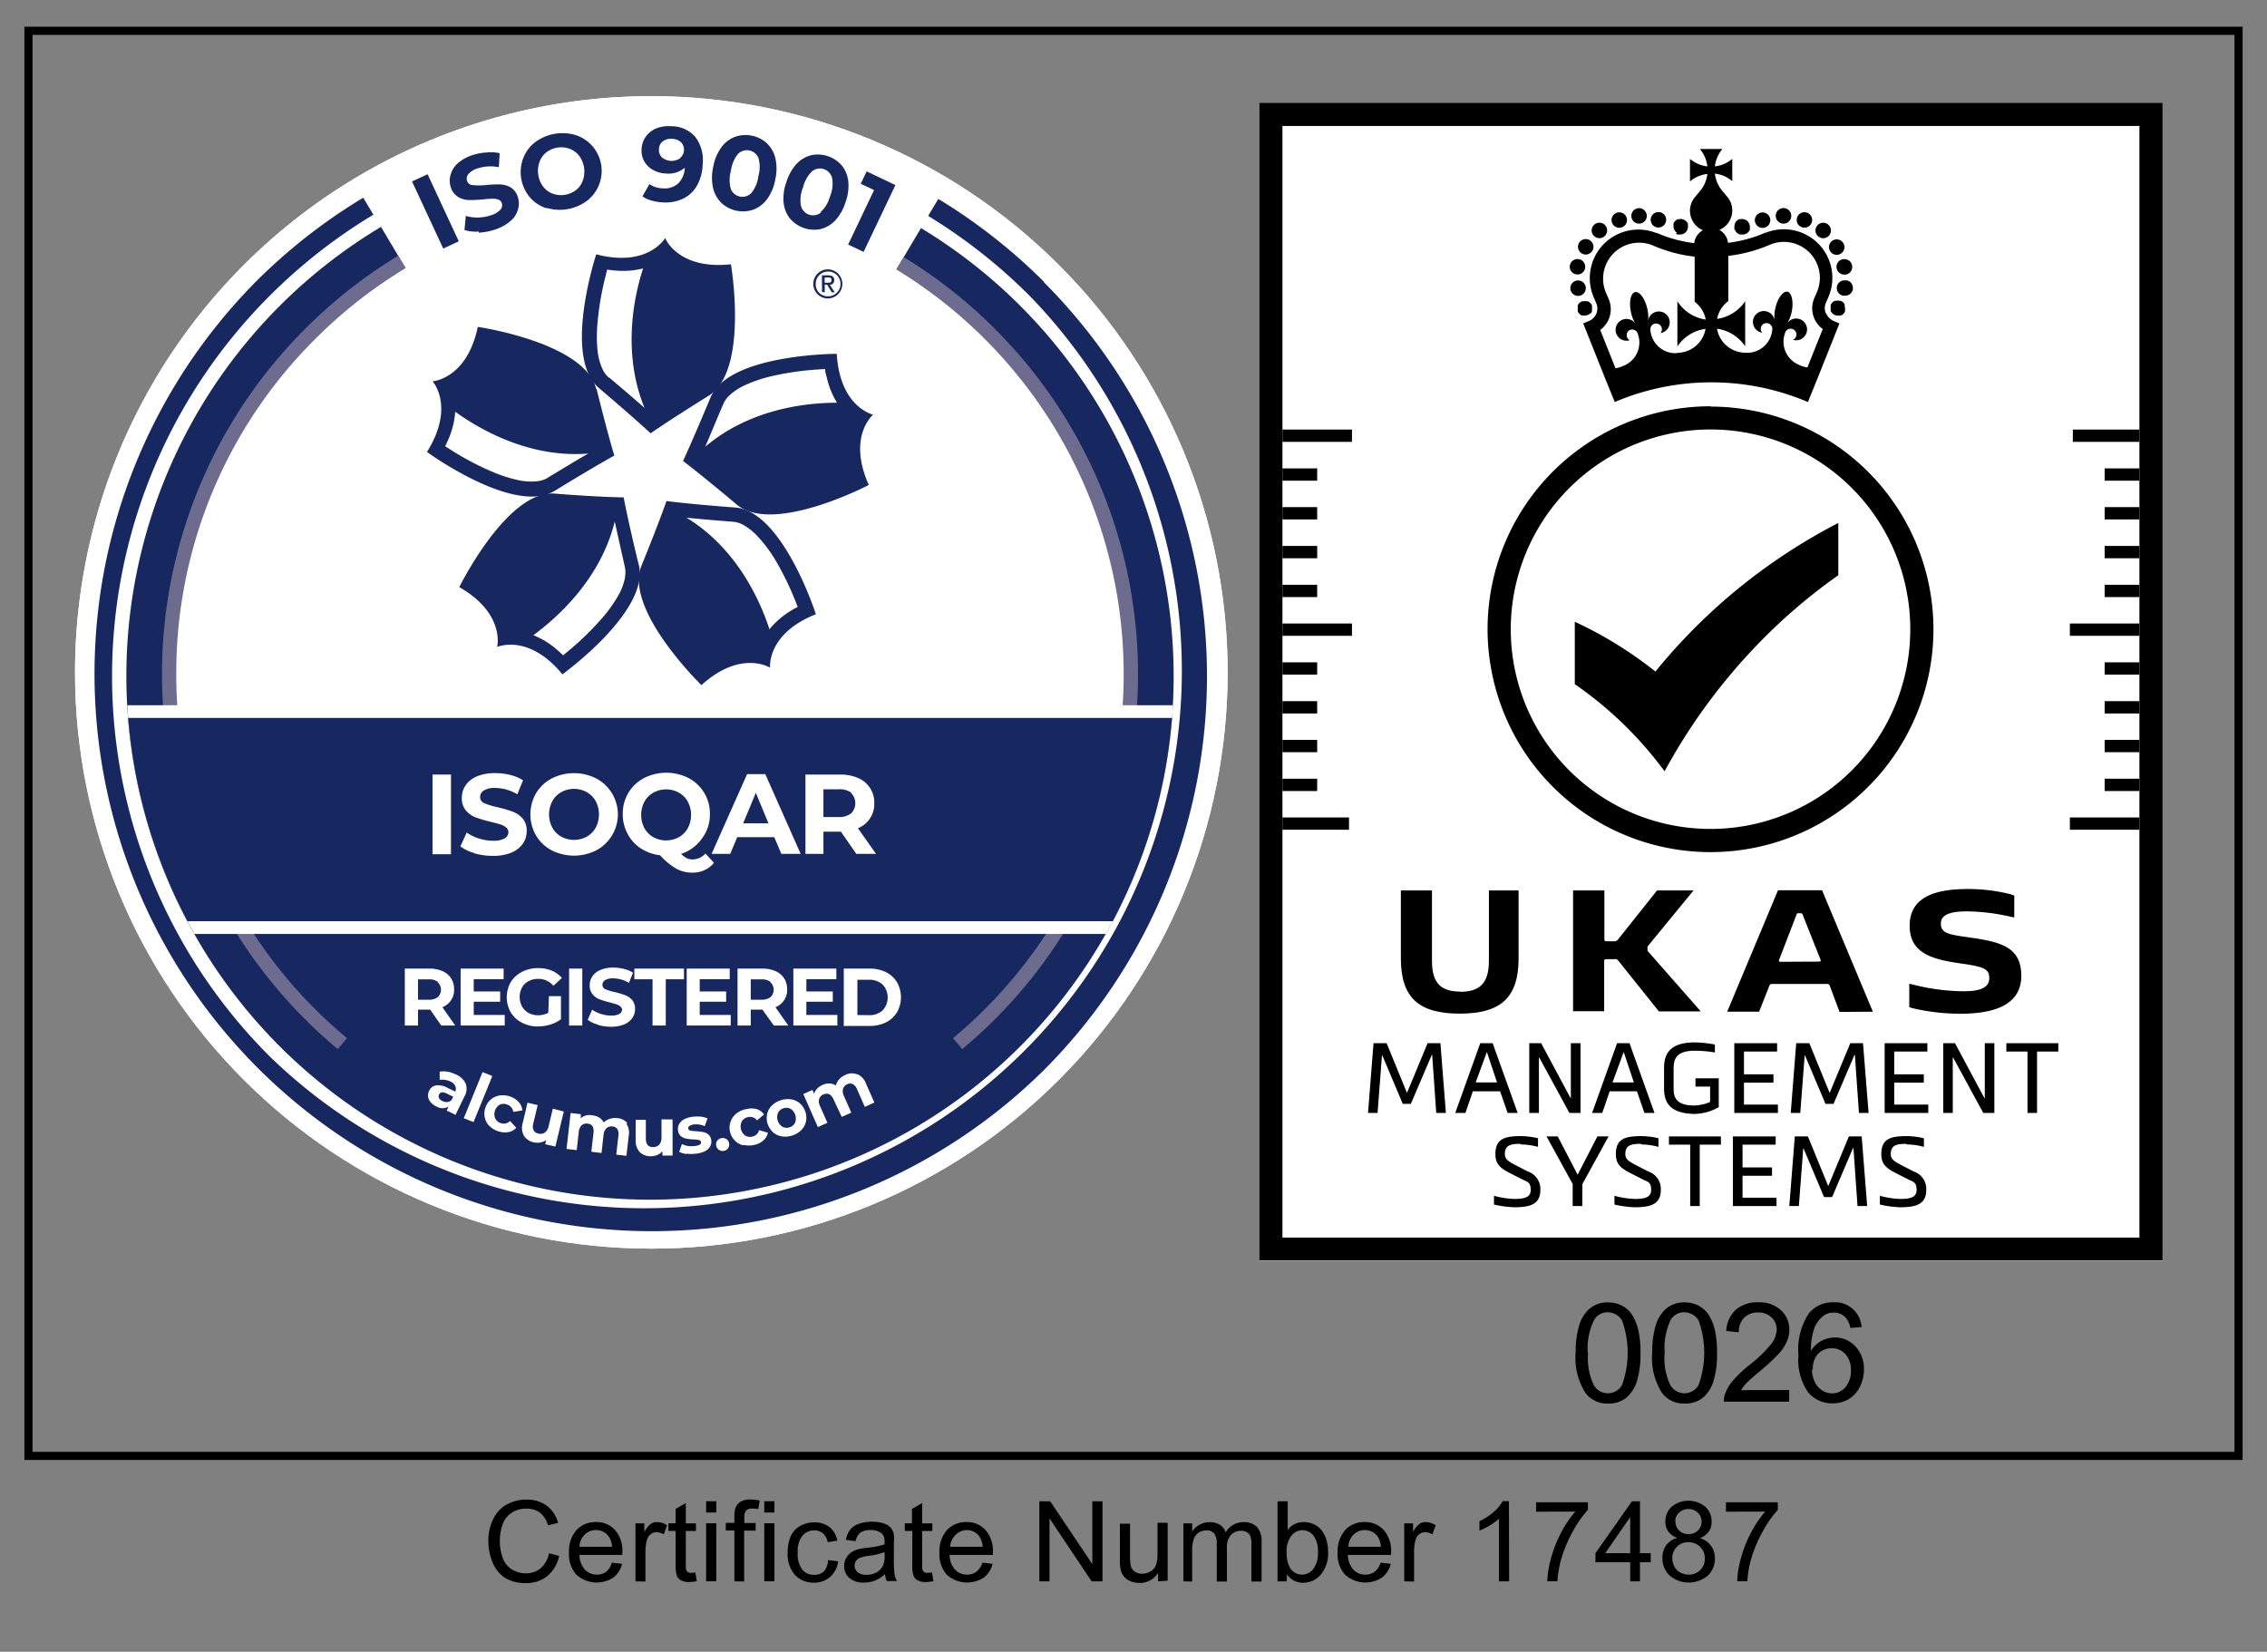 <svg xmlns="http://www.w3.org/2000/svg" xmlns:xlink="http://www.w3.org/1999/xlink" viewBox="0 0 223 162.5">
  <rect x="0" y="0" width="223" height="162.5" fill="#808080" stroke="none"/>
  <defs>
    <clipPath id="a">
      <rect x="2.4" y="2.63" width="218.2" height="141" fill="none"/>
    </clipPath>
    <clipPath id="b">
      <path d="M7.38,66.16A56.69,56.69,0,1,0,64.08,9.46,56.69,56.69,0,0,0,7.38,66.16" fill="none"/>
    </clipPath>
    <clipPath id="d">
      <path d="M12.44,66.51A51.51,51.51,0,1,0,63.94,15,51.51,51.51,0,0,0,12.44,66.51" fill="none"/>
    </clipPath>
  </defs>
  <title>ISO-9001</title>
  <g clip-path="url(#a)">
    <path d="M219.8,3.43v139.4H3.2V3.43H219.8m.8-.8H2.4v141H220.6Z"/>
    <path d="M155,133.1a8.91,8.91,0,0,1,.36-2.78,3.46,3.46,0,0,1,1.06-1.62,2.7,2.7,0,0,1,1.76-.57,2.88,2.88,0,0,1,1.37.32,2.63,2.63,0,0,1,1,.91,4.88,4.88,0,0,1,.6,1.45,9.63,9.63,0,0,1,.22,2.3,8.93,8.93,0,0,1-.35,2.77,3.46,3.46,0,0,1-1.05,1.63,2.7,2.7,0,0,1-1.77.57,2.67,2.67,0,0,1-2.21-1,6.42,6.42,0,0,1-1-4m1.23,0a6.11,6.11,0,0,0,.56,3.19,1.6,1.6,0,0,0,2.77,0,9.35,9.35,0,0,0,0-6.38,1.67,1.67,0,0,0-1.4-.79,1.53,1.53,0,0,0-1.31.7A6.17,6.17,0,0,0,156.19,133.1Z"/>
    <path d="M162.53,133.1a8.9,8.9,0,0,1,.36-2.78,3.46,3.46,0,0,1,1.06-1.62,2.7,2.7,0,0,1,1.76-.57,2.88,2.88,0,0,1,1.37.32,2.63,2.63,0,0,1,1,.91,4.88,4.88,0,0,1,.6,1.45,9.63,9.63,0,0,1,.22,2.3,8.93,8.93,0,0,1-.35,2.77,3.46,3.46,0,0,1-1.05,1.63,2.7,2.7,0,0,1-1.77.57,2.67,2.67,0,0,1-2.21-1,6.41,6.41,0,0,1-1-4m1.23,0a6.1,6.1,0,0,0,.56,3.19,1.6,1.6,0,0,0,2.77,0,9.35,9.35,0,0,0,0-6.38,1.66,1.66,0,0,0-1.4-.79,1.53,1.53,0,0,0-1.31.7A6.17,6.17,0,0,0,163.76,133.1Z"/>
    <path d="M176,136.75v1.15h-6.43a2.12,2.12,0,0,1,.14-.83,4.39,4.39,0,0,1,.79-1.29,12.32,12.32,0,0,1,1.56-1.47,13.26,13.26,0,0,0,2.15-2.06,2.47,2.47,0,0,0,.56-1.44,1.6,1.6,0,0,0-.51-1.2,1.83,1.83,0,0,0-1.32-.49,1.87,1.87,0,0,0-1.38.52,2,2,0,0,0-.52,1.43l-1.23-.13a3,3,0,0,1,.95-2.1,3.24,3.24,0,0,1,2.21-.72,3.09,3.09,0,0,1,2.22.78,2.55,2.55,0,0,1,.82,1.93,2.92,2.92,0,0,1-.24,1.15,4.46,4.46,0,0,1-.79,1.19,19.38,19.38,0,0,1-1.84,1.71q-1.08.9-1.38,1.23a3.94,3.94,0,0,0-.5.65"/>
    <path d="M183.21,130.55l-1.19.09a2.25,2.25,0,0,0-.45-1,1.58,1.58,0,0,0-1.2-.51,1.64,1.64,0,0,0-1,.32,2.72,2.72,0,0,0-.89,1.2,6.27,6.27,0,0,0-.34,2.25,2.77,2.77,0,0,1,1.06-1,2.84,2.84,0,0,1,1.31-.32,2.71,2.71,0,0,1,2,.88,3.16,3.16,0,0,1,.84,2.27,3.74,3.74,0,0,1-.4,1.7,2.88,2.88,0,0,1-1.09,1.21,3,3,0,0,1-1.57.42,3.06,3.06,0,0,1-2.44-1.1,5.55,5.55,0,0,1-.94-3.62,6.49,6.49,0,0,1,1-4.1,3,3,0,0,1,2.45-1.12,2.61,2.61,0,0,1,2.76,2.42m-4.88,4.2a2.77,2.77,0,0,0,.26,1.18,2,2,0,0,0,.73.86,1.83,1.83,0,0,0,1,.3,1.69,1.69,0,0,0,1.3-.61,2.41,2.41,0,0,0,.54-1.66,2.25,2.25,0,0,0-.54-1.59,1.77,1.77,0,0,0-1.35-.58,1.84,1.84,0,0,0-1.37.58A2.1,2.1,0,0,0,178.33,134.75Z"/>
    <rect x="123.87" y="10.11" width="88.86" height="113.92" fill="#fff"/>
    <path d="M210.45,121.75h-84.3V12.39h84.3m2.28-2.28H123.87V124h88.86Z"/>
    <rect x="126.15" y="42.26" width="6.84" height="1.21"/>
    <rect x="126.15" y="61.34" width="6.84" height="1.21"/>
    <rect x="126.15" y="46.08" width="3.42" height="1.21"/>
    <rect x="126.15" y="49.89" width="3.42" height="1.21"/>
    <rect x="126.15" y="53.71" width="3.42" height="1.21"/>
    <rect x="126.15" y="57.53" width="3.42" height="1.21"/>
    <rect x="126.15" y="80.42" width="6.55" height="1.21"/>
    <rect x="126.15" y="65.16" width="3.42" height="1.21"/>
    <rect x="126.15" y="68.98" width="3.42" height="1.21"/>
    <rect x="126.15" y="72.79" width="3.42" height="1.21"/>
    <rect x="126.15" y="76.61" width="3.42" height="1.21"/>
    <rect x="203.61" y="80.42" width="6.84" height="1.21"/>
    <rect x="203.61" y="61.34" width="6.84" height="1.21"/>
    <rect x="207.03" y="76.61" width="3.42" height="1.21"/>
    <rect x="207.03" y="72.79" width="3.42" height="1.21"/>
    <rect x="207.03" y="68.98" width="3.42" height="1.21"/>
    <rect x="207.03" y="65.16" width="3.42" height="1.21"/>
    <rect x="203.9" y="42.26" width="6.55" height="1.21"/>
    <rect x="207.03" y="57.53" width="3.42" height="1.21"/>
    <rect x="207.03" y="53.71" width="3.42" height="1.21"/>
    <rect x="207.03" y="49.89" width="3.42" height="1.21"/>
    <rect x="207.03" y="46.08" width="3.42" height="1.21"/>
    <polyline points="138.78 108.6 137.99 108.6 135.98 103.84 135.94 103.84 135.51 109.49 134.57 109.49 135.11 102.63 136.4 102.63 138.4 107.52 140.43 102.63 141.69 102.63 142.23 109.49 141.28 109.49 140.88 103.78 140.84 103.78"/>
    <path d="M148.3,109.49l-.74-2.13h-2.68l-.73,2.13h-1l2.46-6.86h1.22l2.46,6.86m-4.13-3h2.1l-1-3h0Z"/>
    <polyline points="154.49 108.03 154.52 108.03 154.52 102.63 155.47 102.63 155.47 109.49 154.38 109.49 151.42 104.05 151.38 104.05 151.38 109.49 150.43 109.49 150.43 102.63 151.6 102.63"/>
    <path d="M161.76,109.49l-.74-2.13h-2.68l-.73,2.13h-1l2.46-6.86h1.22l2.46,6.86m-4.13-3h2.1l-1-3h0Z"/>
    <path d="M166.54,109.58c-2.8-.08-2.85-1.72-2.85-2.65V105.2c0-.94.06-2.65,3-2.65a11.62,11.62,0,0,1,2,.21v.78a12.33,12.33,0,0,0-2-.17c-2,0-2.06,1.05-2.06,1.83v1.73c0,.76,0,1.78,1.91,1.83a4.2,4.2,0,0,0,1.68-.35V106.9h-1.44v-.82h2.29v2.84a5,5,0,0,1-2.53.67"/>
    <polyline points="170.6 109.49 170.6 102.63 174.81 102.63 174.81 103.45 171.55 103.45 171.55 105.69 174.45 105.69 174.45 106.51 171.55 106.51 171.55 108.67 174.89 108.67 174.89 109.49"/>
    <polyline points="180.36 108.6 179.57 108.6 177.56 103.84 177.52 103.84 177.09 109.49 176.15 109.49 176.69 102.63 177.98 102.63 179.98 107.52 182.01 102.63 183.26 102.63 183.81 109.49 182.86 109.49 182.46 103.78 182.42 103.78"/>
    <polyline points="185.39 109.49 185.39 102.63 189.59 102.63 189.59 103.45 186.33 103.45 186.33 105.69 189.24 105.69 189.24 106.51 186.33 106.51 186.33 108.67 189.68 108.67 189.68 109.49"/>
    <polyline points="195.2 108.03 195.24 108.03 195.24 102.63 196.18 102.63 196.18 109.49 195.09 109.49 192.13 104.05 192.09 104.05 192.09 109.49 191.15 109.49 191.15 102.63 192.31 102.63"/>
    <polyline points="199.44 103.45 197.36 103.45 197.36 102.63 202.47 102.63 202.47 103.45 200.38 103.45 200.38 109.49 199.44 109.49"/>
    <path d="M149.57,112.53c-1,0-1.54.15-1.54,1,0,.5.32.71,1,1.07l1.26.65a1.81,1.81,0,0,1,1.23,1.83c0,1.39-1,1.69-2.56,1.69a10.11,10.11,0,0,1-2-.27v-.86a8.5,8.5,0,0,0,2,.31c1,0,1.61-.16,1.61-.87s-.24-.79-.72-1l-1.34-.68c-.93-.48-1.41-.88-1.41-1.86,0-1.48.87-1.77,2.49-1.77a7.34,7.34,0,0,1,1.7.21v.85a6.46,6.46,0,0,0-1.7-.24"/>
    <polyline points="155.18 115.55 155.2 115.55 157.13 111.8 158.23 111.8 155.65 116.5 155.65 118.65 154.7 118.65 154.7 116.48 152.13 111.8 153.23 111.8"/>
    <path d="M161.42,112.53c-1,0-1.54.15-1.54,1,0,.5.32.71,1,1.07l1.26.65a1.81,1.81,0,0,1,1.23,1.83c0,1.39-1,1.69-2.56,1.69a10.1,10.1,0,0,1-2-.27v-.86a8.49,8.49,0,0,0,2,.31c1,0,1.61-.16,1.61-.87s-.24-.79-.72-1l-1.34-.68c-.93-.48-1.41-.88-1.41-1.86,0-1.48.87-1.77,2.49-1.77a7.34,7.34,0,0,1,1.7.21v.85a6.46,6.46,0,0,0-1.7-.24"/>
    <polyline points="166.26 112.61 164.17 112.61 164.17 111.8 169.28 111.8 169.28 112.61 167.2 112.61 167.2 118.65 166.26 118.65"/>
    <polyline points="170.46 118.65 170.46 111.8 174.67 111.8 174.67 112.61 171.41 112.61 171.41 114.85 174.31 114.85 174.31 115.67 171.41 115.67 171.41 117.83 174.75 117.83 174.75 118.65"/>
    <polyline points="180.22 117.77 179.43 117.77 177.42 113 177.38 113 176.95 118.65 176.01 118.65 176.55 111.8 177.84 111.8 179.84 116.69 181.87 111.8 183.13 111.8 183.67 118.65 182.72 118.65 182.32 112.94 182.28 112.94"/>
    <path d="M187.53,112.53c-1,0-1.54.15-1.54,1,0,.5.32.71,1,1.07l1.26.65a1.81,1.81,0,0,1,1.23,1.83c0,1.39-1,1.69-2.56,1.69a10.11,10.11,0,0,1-2-.27v-.86a8.5,8.5,0,0,0,2,.31c1,0,1.61-.16,1.61-.87s-.24-.79-.72-1l-1.34-.68c-.93-.48-1.41-.88-1.41-1.86,0-1.48.87-1.77,2.49-1.77a7.34,7.34,0,0,1,1.7.21v.85a6.45,6.45,0,0,0-1.7-.24"/>
    <path d="M143.66,97.57c1.77,0,2.8-.74,2.8-3V87.6h2.92v6.69c0,3.87-1.77,5.43-5.79,5.43s-5.79-1.56-5.79-5.43V87.6h3.06v6.95c0,2.29,1,3,2.8,3"/>
    <path d="M157.82,87.6v4.8c0,.14.06.2.2.2h.76a.41.41,0,0,0,.37-.16L163,87.6h3.59L162.16,93c-.08.1-.1.12-.1.22v.21a.26.26,0,0,0,.1.22l5.14,5.85h-4.12l-4-5a.33.33,0,0,0-.32-.14H158c-.14,0-.2.06-.2.2v4.92h-3.06V87.6"/>
    <path d="M180.95,99.55,180,97c-.07-.18-.16-.2-.34-.2h-5.28c-.18,0-.27,0-.34.2l-1,2.53h-3.14l5-11.95h4.33l5,11.95m-5.25-4.93a.12.12,0,0,0,.11-.17L177.33,90c-.05-.13-.1-.16-.22-.16h-.18c-.12,0-.17,0-.22.16L175,94.45a.12.12,0,0,0,.11.17Z"/>
    <path d="M197.83,88l.31.1v2.16l-.48-.1a19.86,19.86,0,0,0-4.12-.5c-1.41,0-2.62.2-2.62,1.2s.84,1.08,2.91,1.38c3,.43,5,.94,5,3.76,0,3.07-3.07,3.73-6,3.73a20.77,20.77,0,0,1-4.76-.56l-.26-.09v-2.3l.4.09a20.69,20.69,0,0,0,4.92.65c.88,0,2.55-.06,2.55-1.27,0-.88-.38-1.13-2.83-1.47-2.92-.41-5-1.06-5-3.71,0-3,2.83-3.61,5.78-3.61a17.17,17.17,0,0,1,4.21.53"/>
    <path d="M162.86,66.08a39.13,39.13,0,0,0-7.95-4.91v6.14a37.06,37.06,0,0,1,8.83,8.57v0a57.37,57.37,0,0,1,8.41-11.7,55.29,55.29,0,0,1,8.68-7.59V51.45a56.66,56.66,0,0,0-18,14.63"/>
    <path d="M168.26,42.25A19.65,19.65,0,1,1,148.61,61.9a19.67,19.67,0,0,1,19.65-19.65m0-2.28A21.93,21.93,0,1,0,190.19,61.9,21.93,21.93,0,0,0,168.26,40"/>
    <path d="M156.44,30.88l.09-.12a.75.75,0,0,0,.07-.13.8.8,0,0,0,0-.14.78.78,0,0,0,0-.15.79.79,0,0,0,0-.15.81.81,0,0,0,0-.14.74.74,0,0,0-.07-.13l-.09-.12-.12-.09-.13-.07-.14,0a.76.76,0,0,0-.3,0l-.14,0-.13.07-.12.09-.09.12a.77.77,0,0,0-.07.13.75.75,0,0,0,0,.14.79.79,0,0,0,0,.15.78.78,0,0,0,0,.15.74.74,0,0,0,0,.14.78.78,0,0,0,.07.13l.09.12.12.09.13.07.14,0h.15a.77.77,0,0,0,.54-.22"/>
    <path d="M155.59,24.93a.76.76,0,1,0-.28-1,.76.76,0,0,0,.28,1"/>
    <path d="M157.33,23.43a.76.76,0,1,0-.59-.28.76.76,0,0,0,.59.28"/>
    <path d="M159.16,22.4a.75.75,0,0,0,.25,0,.76.76,0,1,0-.25,0"/>
    <path d="M161.23,22a.76.76,0,1,0-.76-.76.76.76,0,0,0,.76.76"/>
    <path d="M163,22.37a.76.76,0,0,0,.27,0,.76.76,0,1,0-.27,0"/>
    <path d="M155.1,27h.15a.76.76,0,1,0-.15,0"/>
    <path d="M155.36,29.1a.76.76,0,0,0,.62-.88h0a.76.76,0,1,0-.75.89h.13"/>
    <path d="M164.86,23l.13.07.14,0,.15,0a.76.76,0,0,0,.76-.76.75.75,0,0,0,0-.15.78.78,0,0,0,0-.14.81.81,0,0,0-.07-.13l-.1-.12a.77.77,0,0,0-.69-.21l-.14,0-.13.07-.12.1-.1.12-.07.13a.86.86,0,0,0,0,.14.7.7,0,0,0,0,.15.77.77,0,0,0,.22.54l.12.09"/>
    <path d="M181.48,30a.76.76,0,0,0-.07-.13l-.09-.12-.12-.09-.13-.07-.14,0a.78.78,0,0,0-.3,0l-.14,0-.13.07-.12.09-.09.12a.73.73,0,0,0-.07.13.62.62,0,0,0,0,.14.65.65,0,0,0,0,.15.63.63,0,0,0,0,.15.62.62,0,0,0,0,.14.73.73,0,0,0,.07.13l.1.12a.77.77,0,0,0,.54.22h.15l.14,0,.13-.07.12-.1.09-.12a.76.76,0,0,0,.07-.13.82.82,0,0,0,0-.14.81.81,0,0,0,0-.15.72.72,0,0,0-.06-.29"/>
    <path d="M177.26,22.36a.76.76,0,1,0-.47-1,.76.76,0,0,0,.47,1"/>
    <path d="M178.86,23.26a.76.76,0,1,0-.1-1.07.76.76,0,0,0,.1,1.07"/>
    <path d="M180,24.66a.76.76,0,1,0,.28-1,.76.76,0,0,0-.28,1"/>
    <path d="M175.44,22a.76.76,0,0,0,0-1.53h0a.76.76,0,1,0,0,1.53"/>
    <path d="M181.29,25.5a.76.76,0,0,0,.14,1.51h.15a.76.76,0,1,0-.29-1.5"/>
    <path d="M181.57,27.59a.76.76,0,0,0-.26,1.5h.13a.76.76,0,0,0,.13-1.52"/>
    <path d="M173.38,22.42a.76.76,0,1,0-.71-.49.76.76,0,0,0,.71.49"/>
    <path d="M170.69,22.66a.73.73,0,0,0,.07.13l.09.12L171,23l.13.07.14,0,.15,0a.77.77,0,0,0,.54-.22l.1-.12.07-.13a.71.71,0,0,0,0-.14.79.79,0,0,0,0-.15.76.76,0,0,0-.91-.75l-.14,0-.13.07-.12.1a.77.77,0,0,0-.22.54.79.79,0,0,0,0,.15.77.77,0,0,0,0,.14"/>
    <path d="M179.6,30.81a1.3,1.3,0,0,1,0-1l.25-.57a4.78,4.78,0,0,0-6.14-6.35l-.06,0h0a13.13,13.13,0,0,1-3.67,1,1.66,1.66,0,0,0-.85-1.27,2.08,2.08,0,0,0,.77-3.27h0l-.47-.56a3.2,3.2,0,0,1-.74-1.71,3.21,3.21,0,0,1,1.71.74V15.63a3.2,3.2,0,0,1-1.71.74,3.2,3.2,0,0,1,.74-1.71h-2.22a3.19,3.19,0,0,1,.74,1.71,3.2,3.2,0,0,1-1.71-.74v2.22a3.2,3.2,0,0,1,1.71-.74,3.19,3.19,0,0,1-.74,1.71l-.47.56h0a2.08,2.08,0,0,0,.77,3.27,1.66,1.66,0,0,0-.85,1.27,13.16,13.16,0,0,1-3.67-1l-.07,0a4.78,4.78,0,0,0-6.14,6.35l.25.58a1.3,1.3,0,0,1,0,1,1.34,1.34,0,0,1-.73.73l-.56.24,2.1,5.27,1,2.46a24.27,24.27,0,0,1,19,0l1-2.46,2.1-5.27-.56-.24a1.34,1.34,0,0,1-.73-.73M168.34,16.74h0Zm-3.36,18a2.47,2.47,0,0,1-2.64-2.38.57.57,0,1,1,1,.41,1.07,1.07,0,1,0-1.22-1.22h0a3.51,3.51,0,0,0-.08-1.19c-.23-1-.77-1.72-1.21-1.62h0c-.43.11-.61,1-.39,2a3.49,3.49,0,0,0,.44,1.11h0a1.07,1.07,0,1,0-.57,1.62.57.57,0,0,1,0-1,.58.58,0,0,1,.75.25,2.47,2.47,0,0,1-1.36,3.27,2.84,2.84,0,0,1-.79.24l-1.5-3.77a2.53,2.53,0,0,0,.82-3.07l-.25-.58a3.54,3.54,0,0,1,4.52-4.7,14.39,14.39,0,0,0,4.2,1.14v4.44a2.84,2.84,0,0,1,1.09,1.75A4,4,0,0,1,165,29.64v4.44a4,4,0,0,1,2.77-1.73,2.84,2.84,0,0,1-2.8,2.36m12.82,1.44a2.84,2.84,0,0,1-.79-.24,2.47,2.47,0,0,1-1.36-3.27.57.57,0,1,1,.73.79,1.07,1.07,0,1,0-.57-1.62h0a3.51,3.51,0,0,0,.44-1.11c.22-1,0-1.88-.39-2h0c-.44-.1-1,.63-1.21,1.62a3.53,3.53,0,0,0-.08,1.19h0a1.07,1.07,0,1,0-1.22,1.22.57.57,0,1,1,1-.41,2.47,2.47,0,0,1-2.64,2.38,2.84,2.84,0,0,1-2.8-2.36,4,4,0,0,1,2.77,1.73V29.64a4,4,0,0,1-2.76,1.73,2.84,2.84,0,0,1,1.1-1.75V25.17a14.4,14.4,0,0,0,4.2-1.14,3.54,3.54,0,0,1,4.52,4.7l-.25.57a2.53,2.53,0,0,0,.82,3.07Z"/>
    <g clip-path="url(#b)">
      <rect x="5.55" y="8.12" width="116.79" height="116.79" fill="#fff"/>
    </g>
    <g clip-path="url(#b)">
      <path d="M122.34,66.51A58.39,58.39,0,1,1,63.94,8.12a58.39,58.39,0,0,1,58.39,58.39" fill="#fff"/>
      <path d="M90.6,22.43,64.08,67.12h0L37.48,22.32a51.51,51.51,0,1,0,53.12.12" fill="#17275f"/>
      <path d="M63.94,19.7a46.84,46.84,0,0,0-45.21,59h90.41a46.84,46.84,0,0,0-45.21-59" fill="#fff"/>
      <path d="M97.89,32.37a48.34,48.34,0,0,0-9-7.08l-.72,1.21a46.92,46.92,0,0,1,8.71,6.86,46.6,46.6,0,0,1-3.13,68.77l.9,1.08a48,48,0,0,0,3.23-70.84" fill="#6e6c8e"/>
      <path d="M17.34,66.31A46.3,46.3,0,0,1,31,33.36a46.93,46.93,0,0,1,8.9-7l-.72-1.21A48.34,48.34,0,0,0,30,32.37a48,48,0,0,0,3.23,70.84l.9-1.08A46.51,46.51,0,0,1,17.34,66.31" fill="#6e6c8e"/>
    </g>
    <g clip-path="url(#d)">
      <rect x="12.44" y="69.38" width="103.01" height="22.5" fill="#fff"/>
      <rect x="12.44" y="70.63" width="103.01" height="20" fill="#17275f"/>
    </g>
    <path d="M102.71,27.74A55.2,55.2,0,0,0,92.3,19.57l-1,1.67a53.24,53.24,0,0,1,10,7.88,52.89,52.89,0,0,1-74.79,74.79,52.89,52.89,0,0,1,0-74.79,53.24,53.24,0,0,1,10.22-8l-1-1.67a55.21,55.21,0,0,0-10.6,8.3,54.83,54.83,0,0,0,77.54,77.54,54.83,54.83,0,0,0,0-77.54" fill="#17275f"/>
    <g clip-path="url(#b)">
      <path d="M81.4,26.5A1.43,1.43,0,1,1,80,27.93,1.43,1.43,0,0,1,81.4,26.5m0,2.65a1.22,1.22,0,1,0-1.16-1.22,1.17,1.17,0,0,0,1.16,1.22m-.55-2.06h.64c.38,0,.57.15.57.47a.43.43,0,0,1-.43.46l.48.74h-.29L81.36,28h-.23v.74h-.27Zm.27.72h.33c.21,0,.34,0,.34-.26s-.17-.25-.34-.25h-.33Z" fill="#17275f"/>
      <path d="M71.9,26c-5.24.56-6.47-2.58-6.47-2.58s-1.68,2.93-6.78,1.6c0,0-3.33,10.1.25,13.14S64,42.63,64,42.63s1.71-1.21,5.7-3.69S71.9,26,71.9,26m-12,11.16a2.49,2.49,0,0,1-.6-.78,5.75,5.75,0,0,1-.53-2,13.81,13.81,0,0,1,0-2.54,28.33,28.33,0,0,1,.74-4.45c.08-.32.15-.61.22-.87q.44.07.85.1a8.26,8.26,0,0,0,2.68-.21c-1,3.07-2,8.49.14,13.72-.82-.73-2-1.74-3.49-3" fill="#17275f"/>
      <path d="M58.64,38.25C57.51,33.69,47,32.16,47,32.16c-1.08,5.15-4.45,5.35-4.45,5.35S44.8,40,42,44.46c0,0,8.58,6.28,12.58,3.82s5.85-3.46,5.85-3.46-.62-2-1.75-6.57M53.89,47a2.52,2.52,0,0,1-.93.33,5.75,5.75,0,0,1-2-.1,13.81,13.81,0,0,1-2.42-.77,28.36,28.36,0,0,1-4-2.08l-.75-.48q.2-.4.36-.78a8.26,8.26,0,0,0,.63-2.61c2.62,1.88,7.44,4.56,13.09,4.11-1,.56-2.26,1.34-4,2.38" fill="#17275f"/>
      <path d="M62.83,55.56c-1.11-4.56-1.48-6.63-1.48-6.63s-2.1,0-6.78-.37-9.39,9.2-9.39,9.2c4.57,2.62,3.72,5.89,3.72,5.89s3.08-1.38,6.42,2.69c0,0,8.63-6.22,7.52-10.78m-1.35,1.22a5.75,5.75,0,0,1-.72,1.89,13.75,13.75,0,0,1-1.48,2.07,28.41,28.41,0,0,1-3.21,3.16l-.69.57q-.32-.31-.63-.58a8.3,8.3,0,0,0-2.29-1.4c2.59-1.91,6.64-5.67,8-11.18.24,1.08.57,2.57,1,4.49a2.5,2.5,0,0,1,0,1" fill="#17275f"/>
      <path d="M80.25,60.41S77,50.28,72.32,49.93s-6.76-.64-6.76-.64-.68,2-2.45,6.34S69,67.4,69,67.4c3.9-3.53,6.75-1.71,6.75-1.71s-.36-3.36,4.55-5.28M75.7,61.93c-1-3.06-3.34-8.07-8.18-11,1.1.11,2.62.25,4.6.4a2.49,2.49,0,0,1,.94.28,5.75,5.75,0,0,1,1.57,1.27,13.73,13.73,0,0,1,1.51,2,28.3,28.3,0,0,1,2,4c.13.3.23.58.33.83q-.4.2-.75.42a8.28,8.28,0,0,0-2,1.74" fill="#17275f"/>
      <path d="M85.93,40.81s-3.31-.7-3.62-6c0,0-10.63,0-12.42,4.3s-2.7,6.24-2.7,6.24,1.68,1.26,5.27,4.28,13-1.92,13-1.92c-2.15-4.81.46-6.95.46-6.95M69.35,44c.44-1,1-2.41,1.8-4.25a2.51,2.51,0,0,1,.56-.81,5.77,5.77,0,0,1,1.69-1.1,13.77,13.77,0,0,1,2.41-.81,28.3,28.3,0,0,1,4.46-.67l.89-.06c0,.29.1.57.17.84a8.28,8.28,0,0,0,1,2.48c-3.22,0-8.7.68-13,4.37" fill="#17275f"/>
    </g>
    <rect x="42.55" y="76.2" width="1.81" height="7.84" fill="#fff"/>
    <path d="M46.68,83.93a4.21,4.21,0,0,1-1.39-.66l.62-1.37a4.18,4.18,0,0,0,1.2.59,4.5,4.5,0,0,0,1.39.22,2.22,2.22,0,0,0,1.14-.23.69.69,0,0,0,.37-.61.58.58,0,0,0-.22-.46,1.65,1.65,0,0,0-.56-.3q-.34-.11-.92-.25a12.8,12.8,0,0,1-1.47-.43,2.38,2.38,0,0,1-1-.68,1.84,1.84,0,0,1-.41-1.25,2.18,2.18,0,0,1,.37-1.24,2.49,2.49,0,0,1,1.11-.88,4.55,4.55,0,0,1,1.82-.32,6,6,0,0,1,1.47.18,4.33,4.33,0,0,1,1.25.52l-.56,1.38a4.37,4.37,0,0,0-2.17-.62,2,2,0,0,0-1.13.25.75.75,0,0,0-.36.65.63.63,0,0,0,.42.6,6.57,6.57,0,0,0,1.28.39,12.78,12.78,0,0,1,1.47.43,2.43,2.43,0,0,1,1,.67,1.8,1.8,0,0,1,.41,1.24A2.14,2.14,0,0,1,51.43,83a2.52,2.52,0,0,1-1.13.88,4.59,4.59,0,0,1-1.83.32,6.41,6.41,0,0,1-1.8-.25" fill="#fff"/>
    <path d="M54.26,83.65a3.91,3.91,0,0,1-1.53-1.45,4.17,4.17,0,0,1,0-4.16,3.91,3.91,0,0,1,1.53-1.45,4.85,4.85,0,0,1,4.4,0,4,4,0,0,1,0,7.06,4.85,4.85,0,0,1-4.4,0m3.46-1.34a2.29,2.29,0,0,0,.88-.89,2.8,2.8,0,0,0,0-2.6,2.29,2.29,0,0,0-.88-.89,2.62,2.62,0,0,0-2.51,0,2.29,2.29,0,0,0-.88.89,2.8,2.8,0,0,0,0,2.6,2.29,2.29,0,0,0,.88.89,2.63,2.63,0,0,0,2.51,0Z" fill="#fff"/>
    <path d="M70.23,84.88a2.51,2.51,0,0,1-.92.72,2.86,2.86,0,0,1-1.19.25,3.31,3.31,0,0,1-1.58-.38,6.81,6.81,0,0,1-1.61-1.33,4.41,4.41,0,0,1-1.9-.68A3.85,3.85,0,0,1,61.72,82a4,4,0,0,1-.46-1.92A4,4,0,0,1,61.81,78a3.91,3.91,0,0,1,1.53-1.45,4.85,4.85,0,0,1,4.4,0,3.92,3.92,0,0,1,2.09,3.53,3.9,3.9,0,0,1-.77,2.4A4,4,0,0,1,67,84a2,2,0,0,0,.54.42,1.27,1.27,0,0,0,.57.13,1.7,1.7,0,0,0,1.28-.58m-6-2.5a2.29,2.29,0,0,0,.88.89,2.62,2.62,0,0,0,2.51,0,2.29,2.29,0,0,0,.88-.89,2.8,2.8,0,0,0,0-2.6,2.29,2.29,0,0,0-.88-.89,2.62,2.62,0,0,0-2.51,0,2.29,2.29,0,0,0-.88.89,2.8,2.8,0,0,0,0,2.6Z" fill="#fff"/>
    <path d="M76.16,82.36H72.52L71.83,84H70l3.49-7.84h1.79L78.76,84h-1.9M75.59,81l-1.24-3L73.1,81Z" fill="#fff"/>
    <path d="M84.23,84l-1.51-2.18H81V84H79.23V76.2h3.39a4.36,4.36,0,0,1,1.81.35A2.59,2.59,0,0,1,86,79a2.55,2.55,0,0,1-1.61,2.48L86.17,84m-2.41-6a1.91,1.91,0,0,0-1.24-.35H81v2.73h1.48a1.89,1.89,0,0,0,1.24-.36,1.41,1.41,0,0,0,0-2Z" fill="#fff"/>
    <path d="M43.4,100.89l-1.08-1.56H41.12v1.56h-1.3v-5.6h2.42a3.12,3.12,0,0,1,1.29.25,1.92,1.92,0,0,1,.84.7,1.94,1.94,0,0,1,.3,1.08,1.82,1.82,0,0,1-1.15,1.77l1.26,1.8M43.07,96.6a1.36,1.36,0,0,0-.89-.25H41.12v2h1.06a1.35,1.35,0,0,0,.89-.26,1,1,0,0,0,0-1.44Z" fill="#fff"/>
    <polyline points="49.65 99.85 49.65 100.89 45.31 100.89 45.31 95.29 49.54 95.29 49.54 96.33 46.6 96.33 46.6 97.54 49.2 97.54 49.2 98.55 46.6 98.55 46.6 99.85" fill="#fff"/>
    <path d="M54,98h1.18v2.27a3.38,3.38,0,0,1-1.06.53,4.1,4.1,0,0,1-1.21.18,3.27,3.27,0,0,1-1.57-.37,2.77,2.77,0,0,1-1.09-1,3,3,0,0,1,0-3,2.75,2.75,0,0,1,1.1-1,3.33,3.33,0,0,1,1.58-.37,3.47,3.47,0,0,1,1.34.25,2.65,2.65,0,0,1,1,.72l-.83.77A1.92,1.92,0,0,0,53,96.3a2,2,0,0,0-1,.22,1.61,1.61,0,0,0-.65.63,2,2,0,0,0,0,1.86,1.64,1.64,0,0,0,.64.64,1.91,1.91,0,0,0,.94.23,2.1,2.1,0,0,0,1-.24" fill="#fff"/>
    <rect x="55.98" y="95.29" width="1.3" height="5.6" fill="#fff"/>
    <path d="M58.81,100.8a3,3,0,0,1-1-.47l.44-1a3,3,0,0,0,.86.42,3.22,3.22,0,0,0,1,.16,1.59,1.59,0,0,0,.82-.16.5.5,0,0,0,.26-.44A.42.42,0,0,0,61,99a1.18,1.18,0,0,0-.4-.21L60,98.62a9,9,0,0,1-1-.3,1.7,1.7,0,0,1-.7-.49,1.32,1.32,0,0,1-.29-.9,1.56,1.56,0,0,1,.26-.88,1.78,1.78,0,0,1,.8-.63,3.26,3.26,0,0,1,1.3-.23,4.32,4.32,0,0,1,1,.13,3.11,3.11,0,0,1,.9.37l-.4,1a3.13,3.13,0,0,0-1.55-.44,1.46,1.46,0,0,0-.8.18.54.54,0,0,0-.26.46.45.45,0,0,0,.3.43,4.69,4.69,0,0,0,.92.28,9.12,9.12,0,0,1,1,.3,1.73,1.73,0,0,1,.7.48,1.29,1.29,0,0,1,.29.89,1.53,1.53,0,0,1-.27.88,1.8,1.8,0,0,1-.8.63,3.28,3.28,0,0,1-1.3.23,4.59,4.59,0,0,1-1.28-.18" fill="#fff"/>
    <polyline points="64.19 96.34 62.4 96.34 62.4 95.29 67.28 95.29 67.28 96.34 65.49 96.34 65.49 100.89 64.19 100.89" fill="#fff"/>
    <polyline points="71.88 99.85 71.88 100.89 67.55 100.89 67.55 95.29 71.78 95.29 71.78 96.33 68.83 96.33 68.83 97.54 71.43 97.54 71.43 98.55 68.83 98.55 68.83 99.85" fill="#fff"/>
    <path d="M76.12,100.89,75,99.33H73.85v1.56h-1.3v-5.6H75a3.11,3.11,0,0,1,1.29.25,1.92,1.92,0,0,1,.84.7,1.94,1.94,0,0,1,.3,1.08,1.82,1.82,0,0,1-1.15,1.77l1.26,1.8M75.79,96.6a1.36,1.36,0,0,0-.89-.25H73.85v2h1.06a1.35,1.35,0,0,0,.89-.26,1,1,0,0,0,0-1.44Z" fill="#fff"/>
    <polyline points="82.37 99.85 82.37 100.89 78.04 100.89 78.04 95.29 82.27 95.29 82.27 96.33 79.32 96.33 79.32 97.54 81.92 97.54 81.92 98.55 79.32 98.55 79.32 99.85" fill="#fff"/>
    <path d="M83,95.29h2.54a3.58,3.58,0,0,1,1.61.35,2.61,2.61,0,0,1,1.09,1,3,3,0,0,1,0,2.94,2.61,2.61,0,0,1-1.09,1,3.57,3.57,0,0,1-1.61.35H83m2.48-1.06a1.88,1.88,0,0,0,1.34-.47,1.86,1.86,0,0,0,0-2.54,1.88,1.88,0,0,0-1.34-.47H84.34v3.47Z" fill="#fff"/>
    <path d="M45.81,106.6a1.5,1.5,0,0,1-.12,1.26l-.88,1.82-.87-.42.19-.4a1.15,1.15,0,0,1-1.19,0,1.68,1.68,0,0,1-.58-.43,1.06,1.06,0,0,1-.25-.54,1,1,0,0,1,.1-.57.92.92,0,0,1,.67-.54,1.9,1.9,0,0,1,1.16.25l.74.36a.66.66,0,0,0,0-.56.9.9,0,0,0-.47-.43,1.79,1.79,0,0,0-.54-.16,1.48,1.48,0,0,0-.52,0l0-.81a2.23,2.23,0,0,1,.76,0,3.12,3.12,0,0,1,.8.26,1.85,1.85,0,0,1,1,.91M44,108.42a.67.67,0,0,0,.42-.2l.16-.33-.64-.31q-.57-.28-.75.1a.37.37,0,0,0,0,.35.7.7,0,0,0,.33.29A.9.9,0,0,0,44,108.42Z" fill="#fff"/>
    <polyline points="47.47 105.47 48.43 105.86 46.58 110.39 45.62 110.01" fill="#fff"/>
    <path d="M48.15,110.79a1.74,1.74,0,0,1-.4-1.82,1.77,1.77,0,0,1,.54-.81,1.75,1.75,0,0,1,.88-.39,2.18,2.18,0,0,1,1,.1,2,2,0,0,1,.85.54,1.39,1.39,0,0,1,.36.83l-.89.15a.87.87,0,0,0-.6-.72.9.9,0,0,0-.72,0,1.11,1.11,0,0,0-.46,1.36.9.9,0,0,0,.55.46.86.86,0,0,0,.91-.21l.62.67a1.42,1.42,0,0,1-.79.43,2,2,0,0,1-1-.09,2.18,2.18,0,0,1-.89-.55" fill="#fff"/>
    <path d="M55.46,109.35l-.83,3.45-1-.23.1-.41a1.37,1.37,0,0,1-.56.23,1.54,1.54,0,0,1-.63,0,1.51,1.51,0,0,1-1-.65,1.61,1.61,0,0,1-.12-1.26l.47-2,1,.24-.43,1.8q-.2.83.5,1a.77.77,0,0,0,.63-.1,1,1,0,0,0,.38-.64l.41-1.71" fill="#fff"/>
    <path d="M61.59,110.5a1.6,1.6,0,0,1,.26,1.21l-.23,2-1-.12.21-1.86a1,1,0,0,0-.1-.65.61.61,0,0,0-.47-.26.73.73,0,0,0-.6.17,1,1,0,0,0-.29.67l-.2,1.77-1-.12.21-1.86q.09-.83-.57-.91a.73.73,0,0,0-.59.17,1,1,0,0,0-.29.67l-.2,1.77-1-.12.4-3.53,1,.11,0,.41a1.3,1.3,0,0,1,.52-.29,1.63,1.63,0,0,1,.64,0,1.53,1.53,0,0,1,.66.22,1.21,1.21,0,0,1,.44.48,1.46,1.46,0,0,1,.6-.36,1.74,1.74,0,0,1,.74-.07,1.43,1.43,0,0,1,1,.51" fill="#fff"/>
    <path d="M66.16,110.13l0,3.55h-1v-.42a1.37,1.37,0,0,1-.49.36,1.54,1.54,0,0,1-.61.13,1.51,1.51,0,0,1-1.11-.39,1.6,1.6,0,0,1-.42-1.19l0-2h1V112q0,.86.73.85a.77.77,0,0,0,.59-.25,1,1,0,0,0,.22-.72v-1.76" fill="#fff"/>
    <path d="M67.51,113.53a2.26,2.26,0,0,1-.7-.21l.27-.77a2.15,2.15,0,0,0,.59.19,2.39,2.39,0,0,0,.67,0q.65-.06.62-.38a.23.23,0,0,0-.2-.2,2.64,2.64,0,0,0-.56-.06,5.28,5.28,0,0,1-.73-.09,1.11,1.11,0,0,1-.52-.26.86.86,0,0,1-.26-.6,1,1,0,0,1,.14-.61,1.26,1.26,0,0,1,.53-.46,2.42,2.42,0,0,1,.86-.22,3.47,3.47,0,0,1,.75,0,2.1,2.1,0,0,1,.63.17l-.28.76a2.05,2.05,0,0,0-1-.17,1,1,0,0,0-.48.14.27.27,0,0,0-.14.25.24.24,0,0,0,.2.21,3.15,3.15,0,0,0,.58.07,6.1,6.1,0,0,1,.72.09,1.07,1.07,0,0,1,.51.26.85.85,0,0,1,.26.59.94.94,0,0,1-.14.6,1.27,1.27,0,0,1-.54.45,2.57,2.57,0,0,1-.88.22,3.44,3.44,0,0,1-.87,0" fill="#fff"/>
    <path d="M70.7,113.11a.63.63,0,0,1-.25-.43.6.6,0,0,1,.12-.48.68.68,0,0,1,.9-.13.6.6,0,0,1,.25.43.63.63,0,0,1-.11.48.65.65,0,0,1-.9.13" fill="#fff"/>
    <path d="M73.08,112.67a1.75,1.75,0,0,1-.82-.49,1.79,1.79,0,0,1,.17-2.63,2.19,2.19,0,0,1,1-.44,2,2,0,0,1,1,0,1.39,1.39,0,0,1,.73.53l-.69.58a.87.87,0,0,0-.88-.32.9.9,0,0,0-.6.39,1.11,1.11,0,0,0,.29,1.41.9.9,0,0,0,.71.12.86.86,0,0,0,.68-.64l.87.26a1.42,1.42,0,0,1-.46.77,2,2,0,0,1-.91.43,2.18,2.18,0,0,1-1,0" fill="#fff"/>
    <path d="M76.87,111.79a1.74,1.74,0,0,1-.85-.42,1.9,1.9,0,0,1-.55-1.81,1.74,1.74,0,0,1,.48-.82,2.27,2.27,0,0,1,1.92-.58,1.75,1.75,0,0,1,.85.42,1.9,1.9,0,0,1,.55,1.81,1.75,1.75,0,0,1-.48.82,2.27,2.27,0,0,1-1.92.58m1.33-1.32a1.14,1.14,0,0,0-.41-1.37.86.86,0,0,0-.7-.07.87.87,0,0,0-.55.44,1.12,1.12,0,0,0,.41,1.37.87.87,0,0,0,.7.07A.86.86,0,0,0,78.2,110.47Z" fill="#fff"/>
    <path d="M84.36,105.69a1.6,1.6,0,0,1,.83.92l.82,1.86-.94.42-.76-1.72a1,1,0,0,0-.41-.51.62.62,0,0,0-.54,0,.73.73,0,0,0-.43.45,1,1,0,0,0,.09.72l.72,1.63-.94.42L82,108.17q-.34-.77-1-.5a.72.72,0,0,0-.42.44,1,1,0,0,0,.09.72l.72,1.63-.94.42-1.43-3.25.9-.4.16.37a1.3,1.3,0,0,1,.31-.51,1.63,1.63,0,0,1,.53-.36,1.52,1.52,0,0,1,.68-.14,1.21,1.21,0,0,1,.62.2,1.46,1.46,0,0,1,.33-.61,1.74,1.74,0,0,1,.61-.43,1.43,1.43,0,0,1,1.13-.07" fill="#fff"/>
    <polyline points="40.53 17.85 42.06 17.14 45.13 23.74 43.6 24.45" fill="#17275f"/>
    <path d="M47.11,22.78a3.92,3.92,0,0,1-1.42-.15l.13-1.39A3.88,3.88,0,0,0,47,21.4a4.18,4.18,0,0,0,1.29-.22,2.06,2.06,0,0,0,.93-.55.64.64,0,0,0,.14-.65.54.54,0,0,0-.33-.34,1.54,1.54,0,0,0-.58-.09q-.33,0-.89.06a11.77,11.77,0,0,1-1.42.07,2.21,2.21,0,0,1-1.07-.3,1.71,1.71,0,0,1-.74-1,2,2,0,0,1,0-1.2A2.31,2.31,0,0,1,45,16.09a4.23,4.23,0,0,1,1.5-.84A5.61,5.61,0,0,1,47.89,15a4,4,0,0,1,1.26.07l-.08,1.38a4.06,4.06,0,0,0-2.09.12,1.89,1.89,0,0,0-.91.56.7.7,0,0,0-.12.68.59.59,0,0,0,.55.4,6.13,6.13,0,0,0,1.24,0,11.92,11.92,0,0,1,1.42-.07,2.26,2.26,0,0,1,1.06.29,1.67,1.67,0,0,1,.73,1,2,2,0,0,1,0,1.19,2.34,2.34,0,0,1-.72,1.11,4.26,4.26,0,0,1-1.5.84,6,6,0,0,1-1.65.32" fill="#17275f"/>
    <path d="M53.76,20.49a3.63,3.63,0,0,1-1.64-1.08,3.87,3.87,0,0,1-.67-3.8A3.63,3.63,0,0,1,52.63,14a4.51,4.51,0,0,1,4-.71,3.71,3.71,0,0,1,1.13,6.45,4.5,4.5,0,0,1-4,.71m2.94-1.78a2.13,2.13,0,0,0,.66-1,2.6,2.6,0,0,0-.42-2.38,2.13,2.13,0,0,0-.95-.67,2.44,2.44,0,0,0-2.29.4,2.13,2.13,0,0,0-.66,1,2.6,2.6,0,0,0,.42,2.38,2.13,2.13,0,0,0,.95.67,2.44,2.44,0,0,0,2.29-.4Z" fill="#17275f"/>
    <path d="M68.38,13.45a3.8,3.8,0,0,1,.74,2.71,4.52,4.52,0,0,1-.56,2.1,3.15,3.15,0,0,1-1.36,1.28,4,4,0,0,1-2,.37,4.66,4.66,0,0,1-1.11-.18,3,3,0,0,1-.89-.41l.68-1.21a2.36,2.36,0,0,0,1.34.42,2,2,0,0,0,1.49-.48,2.28,2.28,0,0,0,.65-1.55,2.45,2.45,0,0,1-1.84.57,2.84,2.84,0,0,1-1.26-.34,2.21,2.21,0,0,1-.87-.83,2.14,2.14,0,0,1-.28-1.2,2.27,2.27,0,0,1,.42-1.26,2.37,2.37,0,0,1,1-.8A3.24,3.24,0,0,1,66,12.42a3.1,3.1,0,0,1,2.35,1m-1.46,2.13A1.06,1.06,0,0,0,67,14a1.35,1.35,0,0,0-.92-.34,1.3,1.3,0,0,0-.89.25,1,1,0,0,0-.37.77,1,1,0,0,0,.3.81,1.49,1.49,0,0,0,1.8.07Z" fill="#17275f"/>
    <path d="M71,20a3,3,0,0,1-.85-1.48,4.7,4.7,0,0,1,0-2.06,4.7,4.7,0,0,1,.77-1.91,3,3,0,0,1,1.33-1.07,3.13,3.13,0,0,1,3.17.6,3,3,0,0,1,.85,1.48,4.7,4.7,0,0,1,0,2.06,4.7,4.7,0,0,1-.77,1.91,3,3,0,0,1-1.33,1.07A3.13,3.13,0,0,1,71,20m2.9-1a3.25,3.25,0,0,0,.7-1.67,3.25,3.25,0,0,0,0-1.81,1.23,1.23,0,0,0-2-.38,3.25,3.25,0,0,0-.7,1.67,3.25,3.25,0,0,0,0,1.81,1.23,1.23,0,0,0,2,.38Z" fill="#17275f"/>
    <path d="M77.7,21.49a3,3,0,0,1-.62-1.59,4.7,4.7,0,0,1,.28-2,4.7,4.7,0,0,1,1-1.78,3,3,0,0,1,1.47-.86,3.13,3.13,0,0,1,3,1.05,3,3,0,0,1,.62,1.59,4.7,4.7,0,0,1-.28,2,4.7,4.7,0,0,1-1,1.78,3,3,0,0,1-1.47.86,3.13,3.13,0,0,1-3-1.05m3-.6a3.25,3.25,0,0,0,.94-1.55,3.25,3.25,0,0,0,.22-1.79,1.23,1.23,0,0,0-2-.68A3.25,3.25,0,0,0,79,18.42a3.25,3.25,0,0,0-.22,1.79,1.23,1.23,0,0,0,2,.68Z" fill="#17275f"/>
    <polyline points="88.08 18.21 84.95 24.78 83.43 24.06 85.98 18.7 84.67 18.08 85.25 16.86" fill="#17275f"/>
  </g>
  <g>
    <path d="M54,152.81l1,.26a3.5,3.5,0,0,1-1.18,2,3.25,3.25,0,0,1-2.08.67,3.74,3.74,0,0,1-2.07-.52,3.25,3.25,0,0,1-1.21-1.5,5.36,5.36,0,0,1-.42-2.11,4.65,4.65,0,0,1,.47-2.15A3.23,3.23,0,0,1,49.87,148a3.91,3.91,0,0,1,1.91-.47,3.23,3.23,0,0,1,2,.6,3.13,3.13,0,0,1,1.12,1.69l-1,.24a2.43,2.43,0,0,0-.79-1.25,2.12,2.12,0,0,0-1.31-.39,2.55,2.55,0,0,0-1.52.44,2.3,2.3,0,0,0-.86,1.17,4.72,4.72,0,0,0-.25,1.51,4.8,4.8,0,0,0,.29,1.75,2.18,2.18,0,0,0,.91,1.12,2.55,2.55,0,0,0,1.34.37,2.25,2.25,0,0,0,1.48-.5A2.59,2.59,0,0,0,54,152.81Z"/>
    <path d="M60.19,153.73l1,.12a2.44,2.44,0,0,1-.87,1.36,3,3,0,0,1-3.62-.29,3,3,0,0,1-.73-2.16,3.15,3.15,0,0,1,.74-2.23,2.51,2.51,0,0,1,1.92-.79,2.44,2.44,0,0,1,1.87.78,3.1,3.1,0,0,1,.72,2.19c0,.06,0,.14,0,.26H57a2.19,2.19,0,0,0,.53,1.44,1.58,1.58,0,0,0,1.19.5,1.48,1.48,0,0,0,.91-.28A1.86,1.86,0,0,0,60.19,153.73ZM57,152.17H60.2a1.93,1.93,0,0,0-.37-1.08,1.48,1.48,0,0,0-1.2-.56,1.53,1.53,0,0,0-1.12.45A1.76,1.76,0,0,0,57,152.17Z"/>
    <path d="M62.51,155.57v-5.7h.87v.86a2.37,2.37,0,0,1,.62-.8,1.07,1.07,0,0,1,.62-.19,1.88,1.88,0,0,1,1,.31l-.33.9a1.39,1.39,0,0,0-.71-.21.92.92,0,0,0-.57.19,1,1,0,0,0-.36.53,3.77,3.77,0,0,0-.16,1.13v3Z"/>
    <path d="M68.4,154.7l.14.85a3.56,3.56,0,0,1-.73.09,1.65,1.65,0,0,1-.82-.17.93.93,0,0,1-.41-.44,3.47,3.47,0,0,1-.12-1.14v-3.28h-.71v-.75h.71v-1.41l1-.58v2h1v.75h-1v3.33a1.68,1.68,0,0,0,.05.53.41.41,0,0,0,.17.19.65.65,0,0,0,.33.07Z"/>
    <path d="M69.46,148.8v-1.11h1v1.11Zm0,6.76v-5.7h1v5.7Z"/>
    <path d="M72.24,155.57v-5h-.85v-.75h.85v-.61a2.65,2.65,0,0,1,.1-.85,1.23,1.23,0,0,1,.49-.61,1.77,1.77,0,0,1,1-.23,4.72,4.72,0,0,1,.9.1l-.14.84a3.22,3.22,0,0,0-.57-.05.84.84,0,0,0-.62.19,1,1,0,0,0-.18.7v.53h1.11v.75H73.2v5Z"/>
    <path d="M75.18,148.8v-1.11h1v1.11Zm0,6.76v-5.7h1v5.7Z"/>
    <path d="M81.45,153.48l1,.12a2.47,2.47,0,0,1-.8,1.54,2.33,2.33,0,0,1-1.58.56,2.45,2.45,0,0,1-1.88-.77,3.1,3.1,0,0,1-.71-2.19,4,4,0,0,1,.31-1.62,2.13,2.13,0,0,1,.93-1,2.76,2.76,0,0,1,1.36-.35,2.36,2.36,0,0,1,1.52.47,2.16,2.16,0,0,1,.76,1.33l-.94.15a1.56,1.56,0,0,0-.47-.87,1.23,1.23,0,0,0-.83-.29,1.5,1.5,0,0,0-1.19.52,2.49,2.49,0,0,0-.46,1.66,2.57,2.57,0,0,0,.44,1.67,1.43,1.43,0,0,0,1.15.52,1.35,1.35,0,0,0,1-.35A1.73,1.73,0,0,0,81.45,153.48Z"/>
    <path d="M87.06,154.86a3.61,3.61,0,0,1-1,.64,3,3,0,0,1-1.07.19,2.08,2.08,0,0,1-1.45-.46,1.52,1.52,0,0,1-.5-1.17,1.56,1.56,0,0,1,.19-.77,1.59,1.59,0,0,1,.5-.56,2.37,2.37,0,0,1,.7-.32,7.09,7.09,0,0,1,.86-.14,8.81,8.81,0,0,0,1.72-.33c0-.13,0-.22,0-.25a1.07,1.07,0,0,0-.27-.83,1.62,1.62,0,0,0-1.1-.33,1.71,1.71,0,0,0-1,.24,1.46,1.46,0,0,0-.48.85l-.95-.13a2.35,2.35,0,0,1,.42-1,1.86,1.86,0,0,1,.85-.58,3.82,3.82,0,0,1,1.29-.2,3.44,3.44,0,0,1,1.19.17,1.56,1.56,0,0,1,.67.43,1.51,1.51,0,0,1,.3.66,5.41,5.41,0,0,1,0,.89v1.29a13.75,13.75,0,0,0,.06,1.71,2.16,2.16,0,0,0,.24.68h-1A2.08,2.08,0,0,1,87.06,154.86ZM87,152.7a7.06,7.06,0,0,1-1.58.37,3.7,3.7,0,0,0-.84.19.84.84,0,0,0-.38.31.85.85,0,0,0,.16,1.1,1.26,1.26,0,0,0,.86.26,2,2,0,0,0,1-.24,1.5,1.5,0,0,0,.64-.67,2.33,2.33,0,0,0,.16-1Z"/>
    <path d="M91.68,154.7l.14.85a3.57,3.57,0,0,1-.73.09,1.65,1.65,0,0,1-.82-.17.93.93,0,0,1-.41-.44,3.45,3.45,0,0,1-.12-1.14v-3.28H89v-.75h.71v-1.41l1-.58v2h1v.75h-1v3.33a1.67,1.67,0,0,0,.05.53.4.4,0,0,0,.17.19.65.65,0,0,0,.33.07Z"/>
    <path d="M96.64,153.73l1,.12a2.44,2.44,0,0,1-.88,1.36,3,3,0,0,1-3.62-.29,3,3,0,0,1-.73-2.16,3.15,3.15,0,0,1,.74-2.23,2.51,2.51,0,0,1,1.92-.79,2.44,2.44,0,0,1,1.87.78,3.1,3.1,0,0,1,.73,2.19q0,.09,0,.26H93.41a2.19,2.19,0,0,0,.53,1.44,1.58,1.58,0,0,0,1.19.5,1.47,1.47,0,0,0,.91-.28A1.86,1.86,0,0,0,96.64,153.73Zm-3.17-1.56h3.19a1.93,1.93,0,0,0-.37-1.08,1.48,1.48,0,0,0-1.2-.56A1.53,1.53,0,0,0,94,151,1.76,1.76,0,0,0,93.46,152.17Z"/>
    <path d="M102.24,155.57v-7.87h1.07l4.14,6.18v-6.18h1v7.87h-1.07l-4.14-6.19v6.19Z"/>
    <path d="M113.92,155.57v-.84a2.09,2.09,0,0,1-1.81,1,2.31,2.31,0,0,1-.94-.19,1.55,1.55,0,0,1-.65-.49,1.84,1.84,0,0,1-.3-.72,4.94,4.94,0,0,1-.06-.9v-3.53h1V153a5.69,5.69,0,0,0,.06,1,1,1,0,0,0,.39.6,1.2,1.2,0,0,0,.73.22,1.59,1.59,0,0,0,.82-.22,1.23,1.23,0,0,0,.54-.61,3.05,3.05,0,0,0,.16-1.12v-3.06h1v5.7Z"/>
    <path d="M116.41,155.57v-5.7h.86v.8A2,2,0,0,1,118,150a2,2,0,0,1,1-.25,1.88,1.88,0,0,1,1,.26,1.41,1.41,0,0,1,.57.74,2,2,0,0,1,1.76-1,1.74,1.74,0,0,1,1.31.47,2,2,0,0,1,.46,1.45v3.92h-1V152a2.61,2.61,0,0,0-.09-.83.81.81,0,0,0-.34-.41,1.06,1.06,0,0,0-.58-.16,1.35,1.35,0,0,0-1,.4,1.76,1.76,0,0,0-.4,1.28v3.31h-1v-3.71a1.63,1.63,0,0,0-.24-1,.89.89,0,0,0-.77-.32,1.41,1.41,0,0,0-.75.21,1.23,1.23,0,0,0-.5.63,3.56,3.56,0,0,0-.16,1.19v3Z"/>
    <path d="M126.57,155.57h-.9v-7.87h1v2.81a1.91,1.91,0,0,1,1.56-.77,2.39,2.39,0,0,1,1,.21,2.05,2.05,0,0,1,.77.6,2.87,2.87,0,0,1,.47.93,3.8,3.8,0,0,1,.17,1.16,3.26,3.26,0,0,1-.72,2.27,2.27,2.27,0,0,1-1.74.8,1.82,1.82,0,0,1-1.58-.84Zm0-2.89a3,3,0,0,0,.28,1.48,1.38,1.38,0,0,0,2.33.2,2.5,2.5,0,0,0,.46-1.64,2.54,2.54,0,0,0-.44-1.65,1.35,1.35,0,0,0-1.07-.53,1.39,1.39,0,0,0-1.1.55A2.42,2.42,0,0,0,126.56,152.67Z"/>
    <path d="M135.81,153.73l1,.12a2.44,2.44,0,0,1-.88,1.36,3,3,0,0,1-3.62-.29,3,3,0,0,1-.73-2.16,3.15,3.15,0,0,1,.74-2.23,2.51,2.51,0,0,1,1.92-.79,2.44,2.44,0,0,1,1.87.78,3.1,3.1,0,0,1,.73,2.19q0,.09,0,.26h-4.25a2.19,2.19,0,0,0,.53,1.44,1.58,1.58,0,0,0,1.19.5,1.47,1.47,0,0,0,.91-.28A1.86,1.86,0,0,0,135.81,153.73Zm-3.17-1.56h3.19a1.93,1.93,0,0,0-.37-1.08,1.48,1.48,0,0,0-1.2-.56,1.53,1.53,0,0,0-1.12.45A1.76,1.76,0,0,0,132.64,152.17Z"/>
    <path d="M138.13,155.57v-5.7H139v.86a2.36,2.36,0,0,1,.61-.8,1.08,1.08,0,0,1,.62-.19,1.88,1.88,0,0,1,1,.31l-.33.9a1.39,1.39,0,0,0-.71-.21.92.92,0,0,0-.57.19,1,1,0,0,0-.36.53,3.77,3.77,0,0,0-.16,1.13v3Z"/>
    <path d="M148.45,155.57h-1v-6.16a5.05,5.05,0,0,1-.92.67,6.55,6.55,0,0,1-1,.5v-.93a5.83,5.83,0,0,0,1.42-.92,3.62,3.62,0,0,0,.86-1.05h.62Z"/>
    <path d="M151.1,148.72v-.93h5.1v.75a10.73,10.73,0,0,0-1.49,2.13,12.93,12.93,0,0,0-1.14,2.73,10.13,10.13,0,0,0-.37,2.16h-1a9.67,9.67,0,0,1,.37-2.25,11.8,11.8,0,0,1,1-2.54,10.83,10.83,0,0,1,1.39-2.06Z"/>
    <path d="M160.36,155.57v-1.88h-3.42v-.89l3.59-5.1h.79v5.1h1.06v.89h-1.06v1.88Zm0-2.77v-3.55l-2.46,3.55Z"/>
    <path d="M165,151.3a1.83,1.83,0,0,1-.89-.63,1.64,1.64,0,0,1-.29-1,1.91,1.91,0,0,1,.62-1.44,2.6,2.6,0,0,1,3.3,0,1.94,1.94,0,0,1,.63,1.46,1.6,1.6,0,0,1-.29,1,1.82,1.82,0,0,1-.87.63,2,2,0,0,1,1.48,2A2.26,2.26,0,0,1,168,155a2.91,2.91,0,0,1-3.76,0,2.3,2.3,0,0,1-.71-1.72,2.09,2.09,0,0,1,.39-1.29A2,2,0,0,1,165,151.3Zm-.5,2a1.75,1.75,0,0,0,.2.8,1.39,1.39,0,0,0,.58.6,1.7,1.7,0,0,0,.83.21,1.56,1.56,0,0,0,1.14-.45,1.53,1.53,0,0,0,.45-1.13,1.55,1.55,0,0,0-.46-1.15,1.59,1.59,0,0,0-1.16-.46,1.54,1.54,0,0,0-1.58,1.58Zm.31-3.64a1.23,1.23,0,0,0,.36.91,1.27,1.27,0,0,0,.93.35,1.25,1.25,0,0,0,.92-.35,1.16,1.16,0,0,0,.36-.86,1.2,1.2,0,0,0-.37-.89,1.25,1.25,0,0,0-.92-.36,1.27,1.27,0,0,0-.92.35A1.14,1.14,0,0,0,164.79,149.66Z"/>
    <path d="M169.78,148.72v-.93h5.1v.75a10.73,10.73,0,0,0-1.49,2.13,12.93,12.93,0,0,0-1.14,2.73,10.13,10.13,0,0,0-.37,2.16h-1a9.67,9.67,0,0,1,.37-2.25,11.8,11.8,0,0,1,1-2.54,10.83,10.83,0,0,1,1.39-2.06Z"/>
  </g>
  <rect width="223" height="162.5" fill="none"/>
</svg>
